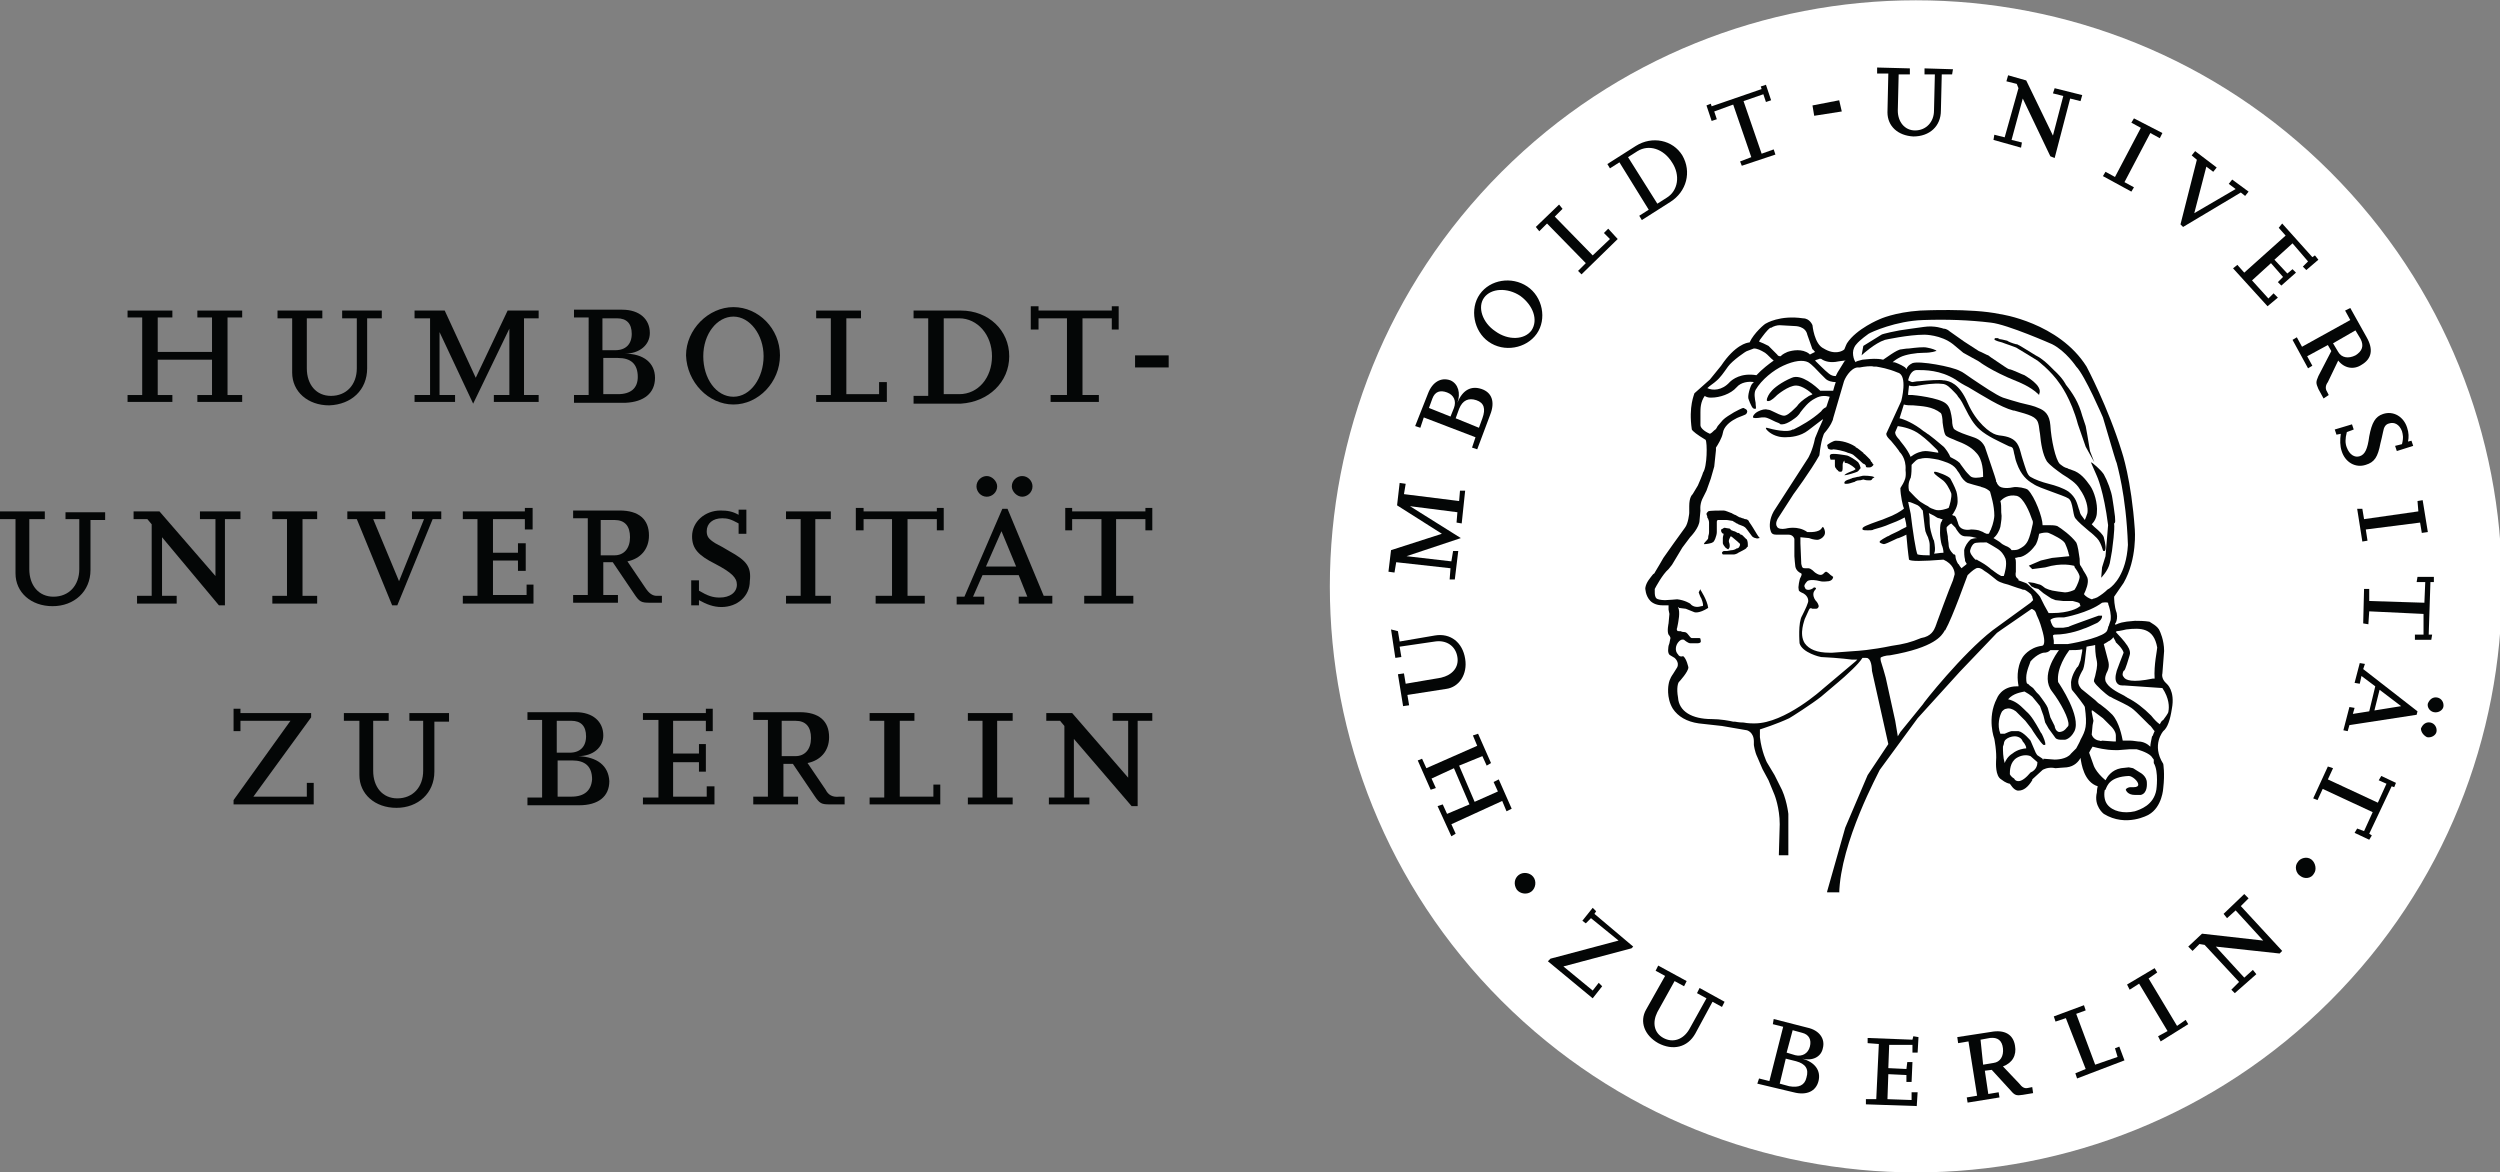 <?xml version="1.0" encoding="UTF-8" standalone="no"?>
<svg
   xmlns:dc="http://purl.org/dc/elements/1.1/"
   xmlns:cc="http://creativecommons.org/ns#"
   xmlns:rdf="http://www.w3.org/1999/02/22-rdf-syntax-ns#"
   xmlns:svg="http://www.w3.org/2000/svg"
   xmlns="http://www.w3.org/2000/svg"
   viewBox="0 0 580 272"
   height="272"
   width="580"
   xml:space="preserve"
   id="svg2"
   version="1.1"><rect x="0" y="0" width="580" height="272" fill="#808080" stroke="none"/><defs
     id="defs6" /><g
     transform="matrix(1.333,0,0,-1.333,0,272)"
     id="g10"><g
       transform="scale(0.1)"
       id="g12"><path
         id="path14"
         style="fill:#ffffff;fill-opacity:1;fill-rule:nonzero;stroke:none"
         d="m 2613.25,1741.25 c 398.33,398.33 1044.16,398.33 1442.5,0 398.33,-398.34 398.33,-1044.172 0,-1442.5 -398.34,-398.328 -1044.17,-398.328 -1442.5,0 -398.34,398.328 -398.34,1044.16 0,1442.5" /><path
         id="path16"
         style="fill:#040606;fill-opacity:1;fill-rule:nonzero;stroke:none"
         d="M 274.5,1414.5 H 369 V 1353 h -25.5 v -12 h 78 v 12 H 396 v 135 h 25.5 v 12 h -78 v -12 H 369 v -60 h -94.5 v 60 H 300 v 12 h -78 v -12 h 25.5 V 1353 H 222 v -12 h 78 v 12 h -25.5 v 61.5" /><path
         id="path18"
         style="fill:#040606;fill-opacity:1;fill-rule:nonzero;stroke:none"
         d="m 639,1399.5 v 87 h 25.5 v 13.5 h -69 v -13.5 H 621 v -87 c 0,-28.5 -18,-48 -45,-48 -25.5,0 -42,19.5 -42,48 v 87 h 27 v 13.5 h -78 v -13.5 h 25.5 V 1392 c 0,-33 27,-57 64.5,-57 39,1.5 66,27 66,64.5 v 0" /><path
         id="path20"
         style="fill:#040606;fill-opacity:1;fill-rule:nonzero;stroke:none"
         d="M 886.5,1468.5 V 1353 h -27 v -12 h 78 v 12 H 912 v 133.5 h 25.5 v 13.5 h -54 L 828,1383 774,1500 h -52.5 v -13.5 h 27 V 1353 h -27 v -12 H 792 v 12 h -27 v 109.5 l 58.5,-124.5 63,130.5" /><path
         id="path22"
         style="fill:#040606;fill-opacity:1;fill-rule:nonzero;stroke:none"
         d="m 1050,1354.5 v 63 h 25.5 c 22.5,0 34.5,-10.5 34.5,-33 0,-19.5 -12,-30 -34.5,-30 z m 0,132 h 24 c 16.5,0 25.5,-9 25.5,-27 0,-18 -10.5,-28.5 -28.5,-28.5 h -22.5 v 55.5 z m 90,-103.5 c 0,25.5 -19.5,42 -52.5,42 25.5,0 43.5,15 43.5,36 0,24 -18,40.5 -48,40.5 H 999 V 1488 h 25.5 V 1353 H 999 v -13.5 h 90 c 31.5,1.5 51,16.5 51,43.5" /><path
         id="path24"
         style="fill:#040606;fill-opacity:1;fill-rule:nonzero;stroke:none"
         d="m 1276.5,1489.5 c 28.5,0 52.5,-31.5 52.5,-69 0,-37.5 -22.5,-70.5 -52.5,-70.5 -30,0 -52.5,31.5 -52.5,70.5 0,39 24,69 52.5,69 z m 0,-153 c 43.5,0 81,39 81,85.5 0,46.5 -37.5,84 -81,84 -43.5,0 -82.5,-39 -82.5,-84 1.5,-46.5 39,-85.5 82.5,-85.5 v 0" /><path
         id="path26"
         style="fill:#040606;fill-opacity:1;fill-rule:nonzero;stroke:none"
         d="m 1530,1354.5 h -57 v 132 h 25.5 v 13.5 h -78 v -13.5 H 1446 V 1353 h -25.5 v -12 h 123 v 34.5 H 1530 v -21" /><path
         id="path28"
         style="fill:#040606;fill-opacity:1;fill-rule:nonzero;stroke:none"
         d="m 1642.5,1354.5 v 132 h 27 c 31.5,0 57,-28.5 57,-66 0,-37.5 -24,-66 -57,-66 z m 114,66 c 0,45 -36,79.5 -84,79.5 H 1590 v -13.5 h 25.5 v -135 H 1590 V 1338 h 82.5 c 48,3 84,37.5 84,82.5" /><path
         id="path30"
         style="fill:#040606;fill-opacity:1;fill-rule:nonzero;stroke:none"
         d="m 1857,1353 h -28.5 v -12 h 84 v 12 H 1884 v 133.5 h 51 V 1467 h 12 v 40.5 h -12 v -7.5 h -127.5 v 7.5 H 1794 V 1467 h 13.5 v 19.5 H 1857 V 1353" /><path
         id="path32"
         style="fill:#040606;fill-opacity:1;fill-rule:nonzero;stroke:none"
         d="m 1975.5,1422 h 58.5 v -21 h -58.5 v 21" /><path
         id="path34"
         style="fill:#040606;fill-opacity:1;fill-rule:nonzero;stroke:none"
         d="M 112.5,1137 H 138 v -87 c 0,-28.5 -18,-48 -45,-48 -25.5,0 -42,19.5 -42,48 v 87 h 27 v 13.5 H 0 V 1137 h 27 v -94.5 c 0,-33 27,-57 64.5,-57 37.5,0 66,25.5 66,63 v 87 H 183 v 13.5 h -69 v -12 h -1.5" /><path
         id="path36"
         style="fill:#040606;fill-opacity:1;fill-rule:nonzero;stroke:none"
         d="m 348,1137 h 27 v -99 l -97.5,112.5 h -45 V 1137 h 24 l 7.5,-9 V 1003.5 H 238.5 V 990 h 69 v 13.5 H 282 v 102 L 381,987 h 10.5 v 150 h 27 v 13.5 H 348 V 1137" /><path
         id="path38"
         style="fill:#040606;fill-opacity:1;fill-rule:nonzero;stroke:none"
         d="M 499.5,1003.5 H 474 V 990 h 78 v 13.5 H 526.5 V 1137 H 552 v 13.5 H 474 V 1137 h 25.5 v -133.5" /><path
         id="path40"
         style="fill:#040606;fill-opacity:1;fill-rule:nonzero;stroke:none"
         d="M 604.5,1137 H 621 l 61.5,-150 h 9 l 61.5,150 h 15 v 13.5 H 717 V 1137 h 21 l -43.5,-108 -45,108 h 21 v 13.5 h -66 V 1137" /><path
         id="path42"
         style="fill:#040606;fill-opacity:1;fill-rule:nonzero;stroke:none"
         d="M 916.5,1005 H 858 v 60 h 43.5 v -18 H 915 v 48 h -13.5 v -16.5 H 858 v 58.5 h 55.5 v -18 H 927 v 37.5 h -13.5 v -6 h -108 V 1137 H 831 V 1003.5 H 805.5 V 990 h 123 v 33 h -12 v -18" /><path
         id="path44"
         style="fill:#040606;fill-opacity:1;fill-rule:nonzero;stroke:none"
         d="m 1045.5,1074 v 61.5 h 24 c 18,0 27,-10.5 27,-30 0,-19.5 -10.5,-31.5 -27,-31.5 z M 1152,990 v 13.5 h -9 c -7.5,0 -13.5,4.5 -19.5,13.5 l -31.5,46.5 c 22.5,4.5 37.5,21 37.5,45 0,28.5 -18,43.5 -51,43.5 h -81 v -13.5 H 1023 V 1005 h -25.5 v -13.5 h 78 V 1005 H 1050 v 57 h 16.5 l 37.5,-55.5 c 9,-13.5 12,-15 27,-15 h 21 V 990" /><path
         id="path46"
         style="fill:#040606;fill-opacity:1;fill-rule:nonzero;stroke:none"
         d="m 1269,1081.5 c -7.5,4.5 -15,9 -24,13.5 -12,7.5 -15,12 -15,21 0,13.5 10.5,22.5 27,22.5 9,0 15,-1.5 28.5,-9 v -18 h 13.5 v 42 h -13.5 v -9 c -10.5,6 -19.5,7.5 -31.5,7.5 -27,0 -49.5,-19.5 -49.5,-45 0,-21 10.5,-33 40.5,-48 28.5,-15 37.5,-24 37.5,-36 0,-13.5 -12,-22.5 -30,-22.5 -12,0 -21,3 -36,12 v 18 H 1203 V 987 h 13.5 v 9 c 13.5,-7.5 25.5,-12 39,-12 28.5,0 49.5,19.5 49.5,45 3,25.5 -6,36 -36,52.5 v 0" /><path
         id="path48"
         style="fill:#040606;fill-opacity:1;fill-rule:nonzero;stroke:none"
         d="m 1419,1137 h 27 v 13.5 h -78 V 1137 h 25.5 V 1003.5 H 1368 V 990 h 78 v 13.5 h -27 V 1137" /><path
         id="path50"
         style="fill:#040606;fill-opacity:1;fill-rule:nonzero;stroke:none"
         d="m 1503,1156.5 h -13.5 v -39 h 13.5 v 19.5 h 49.5 V 1003.5 H 1524 V 990 h 85.5 v 13.5 h -30 V 1137 h 51 v -19.5 h 12 v 39 h -12 v -6 H 1503 v 6" /><path
         id="path52"
         style="fill:#040606;fill-opacity:1;fill-rule:nonzero;stroke:none"
         d="m 1717.5,1212 c -9,0 -18,-7.5 -18,-18 0,-9 7.5,-18 18,-18 9,0 18,7.5 18,18 0,9 -9,18 -18,18" /><path
         id="path54"
         style="fill:#040606;fill-opacity:1;fill-rule:nonzero;stroke:none"
         d="m 1716,1054.5 27,61.5 25.5,-61.5 z m 57,-64.5 h 58.5 v 13.5 h -15 l -63,151.5 h -9 l -66,-153 H 1665 v -13.5 h 48 v 13.5 h -19.5 l 16.5,37.5 h 63 l 15,-37.5 h -15 v -12" /><path
         id="path56"
         style="fill:#040606;fill-opacity:1;fill-rule:nonzero;stroke:none"
         d="m 1779,1176 c 9,0 18,7.5 18,18 0,9 -7.5,18 -18,18 -9,0 -18,-7.5 -18,-18 0,-9 9,-18 18,-18" /><path
         id="path58"
         style="fill:#040606;fill-opacity:1;fill-rule:nonzero;stroke:none"
         d="m 1993.5,1156.5 v -6 H 1866 v 6 h -12 v -39 h 12 v 19.5 h 51 v -133.5 h -30 V 990 h 85.5 v 13.5 h -30 V 1137 h 51 v -19.5 h 12 v 39 h -12" /><path
         id="path60"
         style="fill:#040606;fill-opacity:1;fill-rule:nonzero;stroke:none"
         d="m 541.5,792 v 7.5 h -123 v 7.5 h -12 v -39 h 12 v 18 h 87 l -99,-138 v -7.5 H 546 V 678 h -12 v -24 h -93 l 100.5,138" /><path
         id="path62"
         style="fill:#040606;fill-opacity:1;fill-rule:nonzero;stroke:none"
         d="m 711,786 h 25.5 v -87 c 0,-28.5 -18,-48 -45,-48 -25.5,0 -42,19.5 -42,48 v 87 h 27 v 13.5 h -78 V 786 h 27 v -94.5 c 0,-33 27,-57 64.5,-57 37.5,0 66,25.5 66,63 v 87 h 25.5 v 15 h -69 V 786 H 711" /><path
         id="path64"
         style="fill:#040606;fill-opacity:1;fill-rule:nonzero;stroke:none"
         d="m 994.5,654 h -24 v 63 H 996 c 22.5,0 34.5,-10.5 34.5,-33 -1.5,-19.5 -13.5,-30 -36,-30 z m -24,132 h 24 c 16.5,0 25.5,-9 25.5,-27 0,-18 -10.5,-28.5 -28.5,-28.5 H 969 V 786 Z m 36,-61.5 c 25.5,0 43.5,15 43.5,36 0,24 -18,40.5 -48,40.5 h -84 v -13.5 h 25.5 v -135 H 918 V 639 h 90 c 33,0 52.5,15 52.5,42 -1.5,27 -21,42 -54,43.5" /><path
         id="path66"
         style="fill:#040606;fill-opacity:1;fill-rule:nonzero;stroke:none"
         d="m 1171.5,714 h 45 v -16.5 h 12 v 48 h -12 V 729 h -45 v 57 h 57 v -18 h 12 v 39 h -12 v -7.5 H 1119 v -12 h 27 v -135 h -27 v -12 h 124.5 V 672 H 1230 v -18 h -58.5 v 60" /><path
         id="path68"
         style="fill:#040606;fill-opacity:1;fill-rule:nonzero;stroke:none"
         d="M 1360.5,724.5 V 786 h 24 c 18,0 27,-10.5 27,-30 0,-19.5 -10.5,-31.5 -27,-31.5 h -24 z m 76.5,-58.5 -31.5,46.5 c 22.5,4.5 37.5,21 37.5,45 0,28.5 -18,43.5 -51,43.5 h -81 v -13.5 h 25.5 V 654 H 1311 v -13.5 h 78 V 654 h -25.5 v 57 h 16.5 l 37.5,-55.5 c 9,-13.5 12,-15 27,-15 H 1470 V 654 h -9 c -12,-1.5 -19.5,3 -24,12 v 0 0" /><path
         id="path70"
         style="fill:#040606;fill-opacity:1;fill-rule:nonzero;stroke:none"
         d="m 1566,786 h 25.5 v 13.5 h -78 V 786 H 1539 V 652.5 h -25.5 v -12 h 123 V 675 h -12 V 654 H 1566 v 132" /><path
         id="path72"
         style="fill:#040606;fill-opacity:1;fill-rule:nonzero;stroke:none"
         d="m 1710,652.5 h -25.5 v -12 h 78 v 12 h -27 V 786 h 27 v 13.5 h -78 V 786 H 1710 V 652.5" /><path
         id="path74"
         style="fill:#040606;fill-opacity:1;fill-rule:nonzero;stroke:none"
         d="M 1963.5,687 1866,799.5 h -45 V 786 h 24 l 7.5,-9 V 652.5 h -27 v -12 h 70.5 v 12 h -27 v 102 l 100.5,-117 H 1980 V 786 h 25.5 v 13.5 h -69 V 786 h 27 v -99" /><path
         id="path76"
         style="fill:#040606;fill-opacity:1;fill-rule:nonzero;stroke:none"
         d="m 2665.5,489 c 7.5,6 9,18 3,25.5 -6,7.5 -18,9 -25.5,3 -7.5,-6 -9,-16.5 -3,-25.5 6,-7.5 18,-9 25.5,-3" /><path
         id="path78"
         style="fill:#040606;fill-opacity:1;fill-rule:nonzero;stroke:none"
         d="m 2772,316.5 -51,42 118.5,31.5 3,3 -67.5,57 3,4.5 -6,6 -18,-22.5 6,-4.5 9,9 48,-39 -118.5,-31.5 -4.5,-4.5 78,-64.5 16.5,21 -6,6 -10.5,-13.5" /><path
         id="path80"
         style="fill:#040606;fill-opacity:1;fill-rule:nonzero;stroke:none"
         d="m 3001.5,297 -43.5,24 -4.5,-9 16.5,-9 -30,-54 c -10.5,-18 -28.5,-24 -45,-15 -16.5,9 -19.5,27 -10.5,45 l 30,54 16.5,-9 4.5,9 -49.5,27 -4.5,-9 16.5,-9 -33,-58.5 c -12,-21 -3,-45 21,-58.5 25.5,-13.5 51,-7.5 64.5,16.5 l 30,55.5 16.5,-9 4.5,9" /><path
         id="path82"
         style="fill:#040606;fill-opacity:1;fill-rule:nonzero;stroke:none"
         d="m 3120,247.5 16.5,-4.5 c 12,-3 16.5,-12 13.5,-24 -3,-12 -13.5,-18 -25.5,-15 l -15,4.5 z m -12,-49.5 18,-4.5 c 16.5,-4.5 22.5,-13.5 18,-28.5 -3,-13.5 -13.5,-18 -30,-15 l -16.5,4.5 10.5,43.5 z m 13.5,-58.5 c 22.5,-6 39,1.5 43.5,19.5 4.5,18 -6,33 -28.5,39 18,-4.5 33,3 36,18 4.5,16.5 -6,31.5 -27,36 l -58.5,15 -1.5,-9 18,-4.5 -24,-94.5 -18,4.5 -3,-9 63,-15 v 0" /><path
         id="path84"
         style="fill:#040606;fill-opacity:1;fill-rule:nonzero;stroke:none"
         d="m 3327,126 -42,1.5 1.5,43.5 31.5,-1.5 v -12 h 9 l 1.5,34.5 h -9 l -1.5,-12 -31.5,1.5 1.5,40.5 h 40.5 v -13.5 h 9 l 1.5,27 -9,1.5 -1.5,-6 -78,3 v -9 l 19.5,-1.5 -4.5,-96 h -18 v -9 l 88.5,-3 1.5,24 H 3327 V 126" /><path
         id="path86"
         style="fill:#040606;fill-opacity:1;fill-rule:nonzero;stroke:none"
         d="m 3447,231 16.5,3 c 13.5,1.5 21,-4.5 22.5,-18 1.5,-13.5 -4.5,-24 -16.5,-25.5 l -18,-3 z m 90,-82.5 -7.5,-1.5 c -6,-1.5 -10.5,1.5 -15,7.5 l -28.5,30 c 16.5,6 24,19.5 21,36 -3,19.5 -18,28.5 -42,24 l -58.5,-9 1.5,-10.5 18,3 15,-94.5 -18,-3 1.5,-9 55.5,9 -1.5,9 -18,-3 -6,40.5 12,1.5 33,-36 c 7.5,-9 10.5,-9 21,-7.5 l 18,3 -1.5,10.5 v 0" /><path
         id="path88"
         style="fill:#040606;fill-opacity:1;fill-rule:nonzero;stroke:none"
         d="m 3685.5,201 -39,-13.5 -33,88.5 16.5,6 -3,9 -52.5,-19.5 3,-9 18,6 34.5,-88.5 -18,-7.5 3,-9 82.5,31.5 -9,24 -7.5,-3 4.5,-15" /><path
         id="path90"
         style="fill:#040606;fill-opacity:1;fill-rule:nonzero;stroke:none"
         d="m 3739.5,337.5 15,10.5 -4.5,7.5 -48,-28.5 4.5,-9 16.5,10.5 49.5,-82.5 -16.5,-9 4.5,-9 48,30 -4.5,7.5 -15,-10.5 -49.5,82.5" /><path
         id="path92"
         style="fill:#040606;fill-opacity:1;fill-rule:nonzero;stroke:none"
         d="m 3906,484.5 -36,-34.5 6,-7.5 15,13.5 48,-52.5 -106.5,12 -24,-22.5 7.5,-7.5 12,12 9,-1.5 60,-64.5 -13.5,-13.5 6,-6 37.5,33 -6,7.5 -15,-13.5 -49.5,54 111,-12 4.5,4.5 -72,78 13.5,13.5 -7.5,7.5" /><path
         id="path94"
         style="fill:#040606;fill-opacity:1;fill-rule:nonzero;stroke:none"
         d="m 4023,544.5 c -7.5,6 -19.5,3 -24,-4.5 -6,-7.5 -3,-19.5 4.5,-24 7.5,-6 19.5,-4.5 24,4.5 4.5,6 3,18 -4.5,24" /><path
         id="path96"
         style="fill:#040606;fill-opacity:1;fill-rule:nonzero;stroke:none"
         d="m 2482.5,703.5 -7.5,16.5 -7.5,-3 22.5,-51 9,3 -7.5,16.5 39,18 27,-63 -39,-16.5 -7.5,16.5 -9,-3 24,-52.5 7.5,4.5 -7.5,16.5 88.5,40.5 7.5,-18 9,4.5 -22.5,51 -9,-4.5 7.5,-16.5 -40.5,-18 -27,63 40.5,16.5 7.5,-16.5 7.5,4.5 -22.5,51 -9,-3 7.5,-18 -88.5,-39" /><path
         id="path98"
         style="fill:#040606;fill-opacity:1;fill-rule:nonzero;stroke:none"
         d="m 2421,945 7.5,-49.5 10.5,1.5 -3,18 61.5,9 c 19.5,3 36,-7.5 39,-27 3,-18 -9,-31.5 -28.5,-36 l -61.5,-10.5 -3,18 -10.5,-1.5 9,-55.5 10.5,1.5 -3,18 67.5,10.5 c 22.5,3 37.5,25.5 33,52.5 -4.5,28.5 -25.5,45 -52.5,40.5 L 2436,924 l -3,18 -12,3 v 0" /><path
         id="path100"
         style="fill:#040606;fill-opacity:1;fill-rule:nonzero;stroke:none"
         d="m 2443.5,1180.5 3,18 -10.5,1.5 -4.5,-39 78,-49.5 -88.5,-28.5 -4.5,-37.5 10.5,-1.5 3,18 94.5,-10.5 -1.5,-19.5 h 9 l 6,49.5 h -9 l -3,-18 -78,9 94.5,31.5 -88.5,55.5 82.5,-10.5 -1.5,-18 9,-1.5 6,57 h -9 l -1.5,-18 -96,12" /><path
         id="path102"
         style="fill:#040606;fill-opacity:1;fill-rule:nonzero;stroke:none"
         d="m 2487,1330.5 6,16.5 c 4.5,12 13.5,15 25.5,10.5 12,-4.5 16.5,-15 12,-27 l -6,-15 z m 46.5,-18 6,16.5 c 6,15 16.5,19.5 30,15 13.5,-4.5 16.5,-15 10.5,-31.5 l -6,-16.5 -40.5,16.5 z m 60,6 c 9,22.5 3,39 -15,45 -18,6 -33,-1.5 -42,-24 6,16.5 1.5,33 -12,39 -16.5,6 -31.5,-3 -39,-22.5 l -22.5,-57 9,-3 6,18 90,-34.5 -6,-18 9,-3 22.5,60" /><path
         id="path104"
         style="fill:#040606;fill-opacity:1;fill-rule:nonzero;stroke:none"
         d="m 2583,1522.5 c 12,16.5 40.5,18 63,3 22.5,-16.5 31.5,-42 19.5,-60 -12,-16.5 -40.5,-18 -63,-1.5 -22.5,15 -31.5,42 -19.5,58.5 z m 91.5,-63 c 18,25.5 10.5,64.5 -16.5,82.5 -27,18 -64.5,12 -82.5,-13.5 -18,-25.5 -10.5,-64.5 15,-82.5 27,-19.5 66,-12 84,13.5" /><path
         id="path106"
         style="fill:#040606;fill-opacity:1;fill-rule:nonzero;stroke:none"
         d="m 2802,1624.5 -30,-28.5 -66,67.5 13.5,13.5 -6,7.5 -40.5,-39 6,-7.5 13.5,13.5 67.5,-69 -13.5,-13.5 6,-6 63,61.5 -16.5,18 -7.5,-7.5 10.5,-10.5" /><path
         id="path108"
         style="fill:#040606;fill-opacity:1;fill-rule:nonzero;stroke:none"
         d="m 2884.5,1686 -51,81 16.5,10.5 c 19.5,12 45,4.5 60,-19.5 15,-22.5 10.5,-49.5 -9,-61.5 z m -27,-28.5 49.5,31.5 c 28.5,18 37.5,52.5 21,81 -16.5,27 -52.5,34.5 -81,16.5 l -49.5,-31.5 4.5,-7.5 16.5,10.5 51,-82.5 -16.5,-10.5 4.5,-7.5 v 0" /><path
         id="path110"
         style="fill:#040606;fill-opacity:1;fill-rule:nonzero;stroke:none"
         d="m 3034.5,1864.5 34.5,12 4.5,-13.5 9,3 -9,27 -9,-3 1.5,-4.5 -87,-30 -1.5,4.5 -7.5,-3 9,-27 9,3 -4.5,13.5 33,12 31.5,-91.5 -19.5,-7.5 3,-7.5 58.5,19.5 -3,9 -21,-7.5 -31.5,91.5" /><path
         id="path112"
         style="fill:#040606;fill-opacity:1;fill-rule:nonzero;stroke:none"
         d="m 3157.5,1839 48,7.5 -4.5,19.5 -46.5,-9 3,-18" /><path
         id="path114"
         style="fill:#040606;fill-opacity:1;fill-rule:nonzero;stroke:none"
         d="m 3399,1920 -49.5,1.5 V 1911 h 18 l -1.5,-63 c 0,-19.5 -13.5,-34.5 -33,-34.5 -18,0 -30,15 -30,34.5 l 1.5,63 h 19.5 v 10.5 l -57,1.5 v -10.5 h 19.5 L 3285,1845 c 0,-24 18,-40.5 45,-42 28.5,0 48,18 48,45 l 1.5,63 h 18 l 1.5,9 v 0" /><path
         id="path116"
         style="fill:#040606;fill-opacity:1;fill-rule:nonzero;stroke:none"
         d="m 3624,1875 -48,12 -3,-9 18,-4.5 -18,-69 -46.5,96 -31.5,9 -3,-10.5 18,-4.5 3,-7.5 -24,-85.5 -18,4.5 -1.5,-9 48,-13.5 1.5,9 -18,4.5 19.5,72 48,-100.5 7.5,-3 27,103.5 18,-4.5 3,10.5" /><path
         id="path118"
         style="fill:#040606;fill-opacity:1;fill-rule:nonzero;stroke:none"
         d="m 3742.5,1809 16.5,-9 4.5,9 -49.5,25.5 -4.5,-7.5 16.5,-9 -45,-85.5 -16.5,9 -4.5,-7.5 49.5,-27 4.5,7.5 -16.5,9 45,85.5" /><path
         id="path120"
         style="fill:#040606;fill-opacity:1;fill-rule:nonzero;stroke:none"
         d="m 3913.5,1707 -28.5,21 -6,-7.5 12,-9 -72,-42 21,81 12,-9 6,7.5 -37.5,28.5 -6,-7.5 9,-7.5 -28.5,-112.5 4.5,-4.5 100.5,60 7.5,-6 6,7.5" /><path
         id="path122"
         style="fill:#040606;fill-opacity:1;fill-rule:nonzero;stroke:none"
         d="m 3948,1521 -28.5,31.5 33,30 21,-24 -9,-9 6,-6 25.5,22.5 -6,6 -9,-7.5 -22.5,24 31.5,28.5 27,-31.5 -9,-9 6,-6 21,18 -6,7.5 -4.5,-3 -52.5,58.5 -6,-7.5 12,-13.5 -72,-64.5 -12,13.5 -7.5,-6 60,-66 18,15 -7.5,7.5 -9,-9" /><path
         id="path124"
         style="fill:#040606;fill-opacity:1;fill-rule:nonzero;stroke:none"
         d="m 4074,1285.5 c -1.5,-10.5 -1.5,-21 1.5,-30 6,-19.5 24,-30 42,-24 15,4.5 21,13.5 25.5,37.5 1.5,6 3,12 4.5,19.5 1.5,9 4.5,13.5 10.5,15 9,3 18,-1.5 22.5,-13.5 1.5,-6 3,-10.5 0,-22.5 l -12,-3 3,-9 28.5,9 -3,9 -6,-1.5 c 1.5,7.5 1.5,15 -1.5,24 -6,19.5 -24,30 -42,24 -13.5,-4.5 -19.5,-15 -24,-39 -3,-22.5 -7.5,-31.5 -16.5,-34.5 -9,-3 -18,3 -22.5,15 -3,7.5 -3,15 0,27 l 12,4.5 -3,9 -30,-9 3,-9 7.5,1.5" /><path
         id="path126"
         style="fill:#040606;fill-opacity:1;fill-rule:nonzero;stroke:none"
         d="m 4212,1131 3,-18 10.5,1.5 -9,55.5 -9,-1.5 1.5,-18 -94.5,-13.5 -3,18 h -9 l 9,-57 9,1.5 -3,19.5 94.5,12" /><path
         id="path128"
         style="fill:#040606;fill-opacity:1;fill-rule:nonzero;stroke:none"
         d="m 4218,972 v -36 h -15 v -9 h 28.5 l 1.5,9 h -6 l 3,91.5 h 6 v 9 h -28.5 l -1.5,-9 h 15 l -1.5,-36 -96,3 v 21 h -9 l -1.5,-60 9,-1.5 1.5,22.5 94.5,-4.5" /><path
         id="path130"
         style="fill:#040606;fill-opacity:1;fill-rule:nonzero;stroke:none"
         d="m 4141.5,840 37.5,-28.5 -46.5,-7.5 z m 94.5,-39 c 7.5,-1.5 15,3 16.5,9 1.5,7.5 -3,15 -10.5,16.5 -7.5,1.5 -13.5,-3 -16.5,-10.5 -1.5,-6 3,-13.5 10.5,-15 z m -12,-43.5 c 7.5,-1.5 15,3 16.5,9 1.5,7.5 -3,15 -10.5,16.5 -7.5,1.5 -13.5,-3 -16.5,-10.5 0,-6 4.5,-12 10.5,-15 z m -138,10.5 3,10.5 117,18 1.5,6 -94.5,73.5 3,9 -9,1.5 -9,-34.5 9,-1.5 3,13.5 24,-18 -10.5,-43.5 -28.5,-4.5 3,10.5 -9,1.5 -10.5,-40.5 7.5,-1.5 v 0" /><path
         id="path132"
         style="fill:#040606;fill-opacity:1;fill-rule:nonzero;stroke:none"
         d="m 4129.5,627 -15,-33 -12,4.5 -4.5,-7.5 25.5,-12 4.5,7.5 -4.5,3 39,82.5 4.5,-1.5 3,7.5 -25.5,12 -4.5,-7.5 13.5,-6 -15,-33 -87,40.5 9,19.5 -9,3 -25.5,-55.5 7.5,-3 9,19.5 87,-40.5" /><path
         id="path134"
         style="fill:#040606;fill-opacity:1;fill-rule:nonzero;stroke:none"
         d="m 4099.5,1465.5 9,-15 c 6,-12 3,-21 -9,-28.5 -12,-6 -24,-4.5 -30,6 l -9,15 z M 4053,1353 l -3,6 c -3,4.5 -3,10.5 1.5,16.5 l 18,37.5 c 10.5,-13.5 27,-16.5 40.5,-7.5 18,10.5 21,27 9,48 l -28.5,51 -9,-4.5 9,-16.5 -84,-46.5 -9,16.5 -7.5,-4.5 27,-49.5 7.5,4.5 -9,16.5 36,19.5 6,-10.5 -22.5,-43.5 c -4.5,-10.5 -4.5,-12 0,-22.5 l 9,-16.5 9,6" /><path
         id="path136"
         style="fill:#040606;fill-opacity:1;fill-rule:nonzero;stroke:none"
         d="m 3523.5,1387.5 c -1.5,0 -22.5,10.5 -27,10.5 -1.5,0 -12,7.5 -21,13.5 -9,6 -13.5,9 -15,10.5 -1.5,0 -12,6 -16.5,7.5 l -25.5,16.5 -25.5,18 c 0,0 -4.5,4.5 -10.5,4.5 0,0 -15,6 -34.5,3 -12,-1.5 -42,-6 -42,-6 -1.5,0 -30,-6 -31.5,-7.5 0,0 -24,-15 -31.5,-19.5 l -3,-16.5 1.5,1.5 c 0,0 21,19.5 39,25.5 0,0 40.5,9 69,9 0,0 28.5,0 49.5,-16.5 l 18,-15 27,-15 c 0,0 21,-16.5 66,-34.5 0,0 24,-9 37.5,-22.5 l 1.5,-1.5 v 1.5 c 7.5,15 -24,31.5 -25.5,33 v 0" /><path
         id="path138"
         style="fill:#040606;fill-opacity:1;fill-rule:nonzero;stroke:none"
         d="m 3637.5,1255.5 -4.5,27 -3,16.5 -6,18 c -6,22.5 -16.5,39 -28.5,54 0,0 -4.5,10.5 -21,25.5 -1.5,1.5 -3,3 -4.5,4.5 -6,6 -15,15 -27,21 -3,1.5 -28.5,18 -30,18 0,0 -1.5,1.5 -4.5,1.5 -6,1.5 -13.5,4.5 -15,6 -6,1.5 -12,3 -16.5,3 l 3,1.5 h -7.5 l -1.5,-1.5 c 0,-1.5 1.5,-3 13.5,-6 3,-1.5 27,-9 27,-10.5 0,0 30,-18 34.5,-21 0,0 24,-18 39,-40.5 0,0 19.5,-25.5 31.5,-70.5 l 13.5,-39 15,-27 -7.5,19.5 v 0" /><path
         id="path140"
         style="fill:#040606;fill-opacity:1;fill-rule:nonzero;stroke:none"
         d="m 3681,1141.5 c -1.5,10.5 -3,24 -4.5,31.5 -1.5,12 -9,31.5 -15,42 -6,9 -18,18 -19.5,19.5 l -3,1.5 10.5,-24 c 0,0 12,-25.5 19.5,-85.5 l -4.5,-54 -6,-19.5 -1.5,-18 c 0,0 12,12 15,25.5 0,1.5 4.5,22.5 4.5,27 0,0 4.5,31.5 3,42 3,1.5 1.5,6 1.5,12 v 0" /><path
         id="path142"
         style="fill:#040606;fill-opacity:1;fill-rule:nonzero;stroke:none"
         d="m 3759,780 c -4.5,3 -9,7.5 -15,15 -13.5,13.5 -27,24 -42,31.5 -1.5,1.5 -3,1.5 -4.5,3 -15,7.5 -28.5,15 -33,25.5 -1.5,6 0,9 1.5,13.5 3,6 6,12 3,22.5 -3,12 -6,22.5 -7.5,28.5 6,3 9,6 10.5,6 1.5,1.5 4.5,3 6,6 1.5,-3 4.5,-7.5 4.5,-9 0,0 12,-10.5 13.5,-18 -1.5,-3 -12,-31.5 -12,-31.5 -3,-10.5 -3,-18 1.5,-22.5 3,-3 6,-3 12,-3 l 66,-4.5 c 12,-18 12,-33 10.5,-40.5 0,-1.5 0,-3 -9,-15 -3,-1.5 -4.5,-4.5 -6,-7.5 v 0 z m -486,112.5 v 3 c 0,1.5 9,4.5 16.5,4.5 78,13.5 90,34.5 94.5,42 0,1.5 1.5,1.5 1.5,1.5 13.5,24 37.5,93 39,96 1.5,1.5 9,9 15,12 7.5,3 15,-6 16.5,-6 3,-1.5 19.5,-15 19.5,-15 6,-4.5 19.5,-7.5 19.5,-7.5 4.5,-1.5 16.5,-6 22.5,-7.5 3,-1.5 4.5,-1.5 6,-1.5 1.5,0 12,-7.5 12,-9 0,-1.5 1.5,-1.5 1.5,-3 0,-1.5 1.5,-4.5 1.5,-6 l -4.5,-4.5 -66,-48 C 3415.5,903 3346.5,816 3346.5,814.5 l -39,-48 -4.5,-7.5 -4.5,27 -16.5,75 c -6,22.5 -9,28.5 -9,31.5 z m -84,12 h -4.5 c -22.5,0 -36,6 -43.5,16.5 -10.5,16.5 0,40.5 0,42 l 7.5,16.5 c 1.5,3 3,3 6,1.5 h 4.5 c 3,0 4.5,0 6,3 1.5,3 -3,9 -3,9 -3,3 -6,7.5 -6,13.5 0,3 1.5,6 4.5,9 v 1.5 c -1.5,1.5 -4.5,1.5 -4.5,0 -9,-6 -13.5,-1.5 -13.5,-1.5 -1.5,3 -3,4.5 -1.5,7.5 1.5,3 4.5,6 4.5,6 0,0 4.5,4.5 22.5,0 4.5,-1.5 15,0 15,0 7.5,1.5 7.5,7.5 7.5,7.5 -4.5,3 -6,4.5 -7.5,6 -1,1 -2.5,2 -4.5,3 -1,0 -2,-0.5 -3,-1.5 -3,-3 -6,-7.5 -16.5,0 -7.5,7.5 -10.5,7.5 -12,7.5 h -4.5 c -4.5,0 -6,0 -7.5,7.5 l -1.5,36 v 10.5 l 15,-1.5 c 7.5,-3 13.5,-3 15,-3 1.5,0 6,1.5 9,4.5 3,3 6,7.5 1.5,16.5 l -1.5,1.5 -1.5,-1.5 c -4.5,-9 -22.5,-7.5 -25.5,-7.5 -16.5,12 -37.5,6 -37.5,6 -7.5,-1.5 -13.5,0 -15,3 -4.5,6 1.5,15 1.5,15 l 27,42 c 0,0 30,40.5 45,67.5 3,27 7.5,37.5 9,39 10.5,12 15,22.5 15,25.5 15,51 18,61.5 18,61.5 1.5,7.5 12,25.5 24,27 h 4.5 c 7.5,1.5 19.5,3 24,1.5 h 4.5 c 7.5,-1.5 19.5,-3 37.5,-10.5 18,-4.5 6,-49.5 6,-49.5 l -25.5,-55.5 c -3,-4.5 7.5,-13.5 7.5,-13.5 1.5,-1.5 15,-18 15,-19.5 0,0 12,-10.5 10.5,-31.5 1.5,-13.5 -1.5,-18 -4.5,-24 -1.5,-3 -3,-4.5 -4.5,-7.5 0,-12 4.5,-33 6,-34.5 v -1.5 c -6,-4.5 -15,-10.5 -31.5,-16.5 -3,-1.5 -7.5,-3 -12,-4.5 -21,-7.5 -28.5,-10.5 -28.5,-13.5 v -1.5 c 1.5,-1.5 4.5,-1.5 9,-1.5 4.5,0 9,0 10.5,1.5 6,1.5 21,6 27,9 4.5,1.5 19.5,7.5 27,12 1.5,-6 3,-12 3,-16.5 -3,-1.5 -6,-3 -9,-4.5 -4.5,-3 -12,-6 -18,-9 -3,-1.5 -4.5,-3 -6,-3 -3,-1.5 -13.5,-7.5 -13.5,-9 v -1.5 c 1.5,-1.5 6,-3 7.5,-3 1.5,0 9,3 18,7.5 3,1.5 6,3 7.5,3 4.5,1.5 10.5,4.5 13.5,6 v -1.5 c 3,-34.5 4.5,-40.5 4.5,-42 3,-3 22.5,-3 60,0 16.5,-7.5 19.5,-19.5 19.5,-25.5 l -3,-10.5 c -6,-13.5 -28.5,-75 -28.5,-75 0,-1.5 -1.5,-3 -1.5,-4.5 -3,-7.5 -7.5,-18 -25.5,-21 -18,-7.5 -30,-10.5 -51,-13.5 -36,-7.5 -61.5,-9 -63,-9 l -40.5,-3 z M 3052.5,1434 c 6,0 12,-3 19.5,-7.5 4.5,-3 10.5,-10.5 15,-13.5 -10.5,-7.5 -19.5,-15 -22.5,-18 -1.5,-1.5 -4.5,-4.5 -7.5,-7.5 -27,4.5 -42,-7.5 -46.5,-12 -13.5,-15 -30,-15 -39,-10.5 4.5,4.5 12,9 15,12 7.5,6 13.5,15 21,25.5 7.5,10.5 31.5,27 33,27 l 12,4.5 z m 106.5,-6 c -3,-1.5 -6,-3 -9,-4.5 l -1.5,1.5 c -12,9 -28.5,6 -37.5,3 -3,-1.5 -7.5,-3 -12,-7.5 -1.5,0 -4.5,0 -6,3 l -1.5,1.5 c -6,6 -12,12 -13.5,13.5 -6,3 -12,6 -16.5,7.5 l 1.5,3 4.5,6 c 0,0 7.5,10.5 13.5,15 h 1.5 c 4.5,3 10.5,4.5 15,4.5 l 27,-1.5 c 0,0 18,0 21,-15 l 9,-25.5 c 1.5,0 1.5,-1.5 4.5,-4.5 z m 51,-16.5 -12,-19.5 c 0,0 -1.5,-3 -3,-6 -1.5,0 -4.5,0 -7.5,1.5 -4.5,1.5 -16.5,13.5 -25.5,22.5 -1,1 -2,2 -3,3 1.5,1.5 4.5,1.5 7.5,3 h 3 c 6,-4.5 16.5,-7.5 30,-4.5 0,0 9,1.5 13.5,1.5 -1.5,0 -3,-1.5 -3,-1.5 z m 540,-552 h -3 c -36,-7.5 -48,-3 -51,3 -3,3 -1.5,7.5 0,10.5 1.5,0 3,1.5 10.5,27 3,7.5 -4.5,18 -6,19.5 -1.5,3 -13.5,16.5 -18,21 l 1.5,1.5 c 4.5,0 16.5,3 16.5,3 25.5,3 48,3 54,-31.5 0,-4.5 -6,-30 -4.5,-54 v 0 z M 3408,1059 v 0 c -3,4.5 -4.5,10.5 -4.5,12 0,1.5 0,3 -1.5,4.5 h -1.5 c 0,0 -9,7.5 -9,16.5 0,4.5 -1.5,9 -1.5,15 -1.5,7.5 -3,15 -1.5,16.5 1.5,1.5 4.5,4.5 7.5,6 3,-3 6,-6 7.5,-7.5 0,-1.5 1.5,-1.5 1.5,-3 4.5,-6 7.5,-12 16.5,-12 h 1.5 c 7.5,0 12,-1.5 18,-3 -4.5,0 -10.5,-1.5 -12,-3 -4.5,-4.5 -9,-10.5 -10.5,-18 0,-4.5 0,-10.5 1.5,-16.5 v -1.5 c 0,-1.5 1.5,-3 3,-6 -3,-3 -6,-4.5 -9,-7.5 -4.5,4.5 -4.5,7.5 -6,7.5 z m -42,40.5 -1.5,3 c -3,9 -6,19.5 -6,27 0,6 0,13.5 -1.5,18 3,-1.5 6,-3 9,-4.5 3,-1.5 6,-4.5 9,-4.5 1.5,0 3,-1.5 4.5,-1.5 h 1.5 c -1.5,-3 -1.5,-4.5 -3,-6 -1.5,-4.5 -1.5,-12 -1.5,-18 0,-6 1.5,-16.5 3,-21 1.5,-3 3,-9 3,-13.5 -6,0 -12,-1.5 -16.5,-1.5 3,4.5 1.5,15 0,22.5 z m -31.5,63 c 4.5,-1.5 7.5,-4.5 10.5,-9 l 1.5,-1.5 c 1.5,-10.5 3,-28.5 4.5,-36 1.5,-4.5 3,-7.5 4.5,-10.5 1.5,-4.5 3,-9 3,-13.5 v -18 c -18,0 -19.5,1.5 -21,1.5 -3,3 -9,45 -12,70.5 l -4.5,21 c 4.5,0 9,-3 13.5,-4.5 z m -9,46.5 c 1.5,7.5 1.5,15 1.5,22.5 4.5,4.5 9,10.5 15,10.5 10.5,3 22.5,0 31.5,-1.5 9,-3 24,-6 31.5,-16.5 1.5,-3 4.5,-6 6,-9 3,-6 7.5,-12 13.5,-15 4.5,-1.5 15,-4.5 21,-6 1.5,0 3,-1.5 4.5,-1.5 6,-1.5 10.5,-4.5 13.5,-7.5 1.5,-6 7.5,-24 7.5,-42 0,-3 -1.5,-13.5 -6,-24 0,-1.5 -1.5,-1.5 -1.5,-3 -1.5,-3 -1.5,-4.5 -3,-4.5 h -3 c -3,1.5 -4.5,1.5 -6,3 -3,1.5 -4.5,1.5 -7.5,3 -6,1.5 -13.5,1.5 -13.5,1.5 0,0 -13.5,-3 -19.5,4.5 -3,3 -3,7.5 -4.5,10.5 -1.5,4.5 -3,9 -6,9 -1.5,0 -3,1.5 -3,1.5 l 1.5,1.5 c 4.5,7.5 6,10.5 7.5,16.5 1.5,6 0,18 -1.5,22.5 -3,9 -9,19.5 -10.5,22.5 -3,4.5 -22.5,12 -27,12 -1.5,0 -1.5,-1.5 -1.5,-1.5 0,-3 12,-10.5 13.5,-12 7.5,-4.5 13.5,-16.5 16.5,-24 1.5,-6 -3,-22.5 -4.5,-25.5 -3,-1.5 -16.5,-6 -24,-3 -4.5,1.5 -9,3 -12,6 -3,1.5 -6,3 -10.5,6 -6,3 -16.5,15 -22.5,21 -3,13.5 3,22.5 3,22.5 z m 16.5,75 c 10.5,-7.5 22.5,-19.5 27,-24 l 1.5,-1.5 c 1.5,-1.5 3,-3 3,-6 -9,1.5 -18,3 -22.5,3 -6,0 -16.5,-3 -24,-9 -1.5,0 -1.5,-1.5 -1.5,-1.5 -6,15 -19.5,28.5 -19.5,30 -9,9 -7.5,13.5 -7.5,13.5 1.5,3 3,7.5 4.5,10.5 9,-1.5 25.5,-4.5 39,-15 z m 195,-159 c -1.5,-7.5 -4.5,-19.5 -7.5,-25.5 -4.5,-9 -10.5,-12 -16.5,-15 -3,-1.5 -9,-1.5 -12,-1.5 -1.5,3 -6,6 -10.5,7.5 -3,1.5 -6,3 -7.5,4.5 -3,3 -9,6 -13.5,9 6,4.5 10.5,13.5 12,19.5 1.5,10.5 3,16.5 1.5,25.5 v 1.5 c 0,7.5 0,13.5 -1.5,18 4.5,4.5 13.5,12 28.5,9 12,-3 22.5,-28.5 27,-42 1.5,-1.5 1.5,-6 0,-10.5 v 0 z m -85.5,85.5 c -7.5,-1.5 -18,-3 -22.5,1.5 -3,3 -7.5,7.5 -10.5,12 -3,4.5 -6,7.5 -7.5,10.5 -4.5,4.5 -10.5,7.5 -16.5,10.5 -1.5,4.5 -9,16.5 -13.5,19.5 -10.5,9 -18,15 -24,19.5 -3,1.5 -6,4.5 -9,6 -16.5,13.5 -34.5,21 -42,22.5 3,10.5 6,18 7.5,24 4.5,-1.5 10.5,-1.5 16.5,-1.5 15,-1.5 33,-1.5 48,-13.5 1.5,-1.5 3,-9 3,-16.5 1.5,-10.5 3,-22.5 7.5,-24 4.5,-3 10.5,-4.5 16.5,-7.5 12,-4.5 25.5,-10.5 34.5,-21 12,-12 12,-34.5 12,-42 z M 3483,1038 c -9,4.5 -15,10.5 -18,12 l -1.5,1.5 c -15,12 -22.5,13.5 -22.5,15 h -3 c -4.5,4.5 -10.5,12 -9,16.5 1.5,6 4.5,10.5 7.5,12 3,1.5 13.5,1.5 21,1.5 6,-3 18,-10.5 18,-10.5 7.5,-4.5 12,-10.5 15,-18 3,-10.5 -1.5,-25.5 -3,-30 h -4.5 z m 75,-51 c -1.5,3 -4.5,9 -7.5,15 -3,4.5 -10.5,12 -22.5,22.5 -1.5,1.5 -7.5,3 -15,6 0,1.5 0,3 -1.5,3 l -1.5,1.5 c -2,2 -2.5,5.5 -1.5,10.5 v 16.5 c 0,1.5 0,4.5 -1.5,7.5 3,0 4.5,1.5 9,1.5 7.5,1.5 18,9 25.5,19.5 3,3 6,12 7.5,21 4.5,1.5 12,3 16.5,1.5 7.5,-3 25.5,-12 28.5,-18 1.5,-3 4.5,-10.5 6,-16.5 0,-1.5 1.5,-4.5 1.5,-6 l -30,-3 -19.5,-4.5 -21,-9 6,-6 c 1.5,0 21,3 22.5,3 30,9 48,3 49.5,3 0,0 1.5,0 1.5,-1.5 0,-1.5 1.5,-3 1.5,-3 4.5,-6 7.5,-12 7.5,-15 0,-3 -3,-13.5 -9,-22.5 -3,-1.5 -10.5,-4.5 -16.5,-4.5 l -12,1.5 -9,1.5 c -1.5,0 -4.5,1.5 -6,1.5 0,0 -4.5,1.5 -7.5,3 -7.5,6 -9,6 -9,6 0,0 -6,1.5 -10.5,3 l -10.5,1.5 6,-7.5 6,-3 6,-1.5 9,-7.5 9,-6 4.5,-3 7.5,-3 13.5,-1.5 h 16.5 c 6,-1.5 12,-3 12,-4.5 l 1.5,-4.5 c -1,0 -2,-0.5 -3,-1.5 -1.5,-1.5 -16.5,-10.5 -46.5,-10.5 h -6 L 3558,987 Z m 75,160.5 c -1.5,-4.5 -3,-9 -4.5,-12 -3,4.5 -6,7.5 -7.5,10.5 -1.5,3 -1.5,6 -3,9 -3,9 -4.5,19.5 -18,30 -9,6 -22.5,10.5 -34.5,13.5 -12,3 -24,7.5 -31.5,12 -6,3 -9,16.5 -13.5,30 -3,9 -4.5,18 -7.5,24 -6,13.5 -19.5,16.5 -31.5,18 -3,0 -6,1.5 -7.5,1.5 -10.5,3 -34.5,21 -49.5,55.5 -15,34.5 -31.5,37.5 -40.5,39 h -1.5 c -6,1.5 -27,0 -42,-1.5 -6,0 -10.5,-1.5 -12,-1.5 -1.5,0 -4.5,1.5 -7.5,3 1.5,7.5 6,18 15,18 15,0 40.5,0 67.5,-16.5 6,-4.5 13.5,-9 22.5,-13.5 25.5,-15 55.5,-34.5 78,-40.5 h 1.5 c 27,-7.5 39,-10.5 42,-22.5 1.5,-4.5 1.5,-10.5 3,-18 1.5,-16.5 4.5,-36 12,-48 6,-7.5 16.5,-15 27,-22.5 12,-7.5 24,-15 30,-25.5 12,-16.5 15,-33 13.5,-42 z m 7.5,-346.5 v 3 h 1.5 l 18,-13.5 15,-15 c 0,0 7.5,-7.5 7.5,-15 V 750 h -3 l -21,1.5 c 0,0 -1.5,-1.5 -4.5,0 -1.5,0 -10.5,1.5 -13.5,10.5 l 1.5,16.5 1.5,7.5 -3,15 z m 105,-42 v 0 c -1.5,-7.5 -3,-13.5 -3,-18 -4.5,4.5 -12,9 -21,9 -1.5,0 -9,1.5 -13.5,1.5 h -13.5 c -1.5,7.5 -6,31.5 -18,45 -9,9 -15,13.5 -21,18 -3,1.5 -6,4.5 -9,7.5 -9,7.5 -24,19.5 -24,19.5 -7.5,9 -7.5,15 1.5,31.5 4.5,4.5 6,33 7.5,42 6,1.5 10.5,1.5 15,3 0,-4.5 0,-16.5 3,-28.5 1.5,-9 -1.5,-18 -3,-25.5 -1.5,-4.5 -3,-9 -1.5,-10.5 1.5,-4.5 19.5,-21 27,-25.5 1.5,0 3,-1.5 6,-3 9,-4.5 25.5,-12 31.5,-16.5 4.5,-3 12,-10.5 19.5,-18 4.5,-4.5 9,-9 12,-12 3,-1.5 6,-7.5 9,-10.5 -3,-6 -3,-9 -4.5,-9 z m -72,204 v -1.5 l -3,-9 c 0,-1.5 -1.5,-3 -1.5,-3 V 948 l -1.5,-4.5 c -3,-10.5 -49.5,-21 -69,-24 h -24 v 6 l -1.5,9 c 1.5,1.5 3,1.5 3,1.5 27,0 51,10.5 51,10.5 1.5,0 15,6 21,9 4.5,1.5 10.5,7.5 10.5,12 v 1.5 h -6 c -12,-4.5 -51,-18 -52.5,-19.5 l -9,-1.5 h -13.5 c -4.5,0 -7.5,7.5 -9,13.5 1.5,1.5 4.5,4.5 18,4.5 h 6 c 0,0 42,7.5 66,25.5 1.5,0 6,1.5 10.5,0 0,-3 1.5,-6 1.5,-6 4.5,-15 3,-22.5 3,-22.5 z m 30,129 c -3,-51 -25.5,-70.5 -31.5,-75 -1.5,-1.5 -3,-1.5 -4.5,-3 -4.5,-4.5 -10.5,-9 -18,-13.5 -1.5,0 -3,-1.5 -4.5,-1.5 -1.5,0 -3,-1.5 -4.5,-1.5 -4.5,1.5 -10.5,4.5 -13.5,9 3,6 9,19.5 6,28.5 -3,7.5 -7.5,12 -9,16.5 -1.5,1.5 -1.5,3 -3,4.5 -1.5,1.5 -1.5,6 -1.5,12 -1.5,10.5 -3,22.5 -6,28.5 -9,12 -25.5,24 -33,28.5 -4.5,1.5 -10.5,1.5 -16.5,1.5 h -9 c 0,13.5 -13.5,49.5 -25.5,61.5 -3,3 -19.5,6 -25.5,4.5 -6,-1.5 -21,-3 -25.5,3 l -1.5,1.5 c 0,1.5 -1.5,1.5 -1.5,3 0,1.5 -1.5,1.5 -1.5,3 v 1.5 c 0,1.5 -15,45 -19.5,58.5 -6,12 -15,15 -24,18 -9,3 -22.5,7.5 -28.5,12 -3,1.5 -4.5,9 -4.5,16.5 -1.5,10.5 -3,22.5 -10.5,28.5 -12,10.5 -57,15 -58.5,15 h -7.5 v 3 l 1.5,13.5 c 4.5,-1.5 10.5,-1.5 16.5,0 9,1.5 27,4.5 40.5,3 9,0 15,-7.5 22.5,-15 1.5,-1.5 4.5,-4.5 6,-7.5 4.5,-4.5 9,-13.5 13.5,-22.5 6,-12 13.5,-25.5 24,-34.5 13.5,-12 34.5,-21 46.5,-27 3,-1.5 6,-3 7.5,-3 4.5,-1.5 4.5,-4.5 6,-12 1.5,-4.5 1.5,-9 4.5,-16.5 7.5,-21 18,-30 28.5,-36 6,-4.5 19.5,-9 31.5,-13.5 12,-4.5 25.5,-9 30,-12 4.5,-3 6,-10.5 7.5,-18 1.5,-6 1.5,-12 4.5,-16.5 4.5,-6 15,-15 24,-22.5 6,-4.5 10.5,-9 13.5,-12 4.5,-4.5 7.5,-12 9,-16.5 1.5,-4.5 1.5,-6 3,-6 h 1.5 c 3,3 1.5,12 -1.5,24 -1.5,4.5 -7.5,10.5 -16.5,18 -1.5,1.5 -3,3 -4.5,4.5 4.5,4.5 9,12 9,21 1.5,15 -4.5,36 -12,46.5 -7.5,10.5 -16.5,22.5 -31.5,27 -3,1.5 -6,1.5 -7.5,3 -6,1.5 -7.5,3 -13.5,7.5 -7.5,7.5 -15,42 -16.5,67.5 -1.5,18 -9,25.5 -21,30 -6,3 -18,6 -31.5,9 -10.5,3 -21,6 -30,9 -12,4.5 -36,21 -54,33 -9,6 -16.5,12 -21,13.5 -13.5,7.5 -70.5,18 -82.5,13.5 -6,-3 -9,-6 -10.5,-10.5 -1.5,3 -4.5,4.5 -4.5,4.5 -4.5,3 -15,7.5 -16.5,7.5 h -3 c 3,3 7.5,6 13.5,9 9,4.5 27,7.5 40.5,7.5 15,0 21,3 21,3 h 1.5 l -1.5,1.5 c 0,0 -6,3 -15,4.5 -6,1.5 -19.5,0 -31.5,-1.5 -6,0 -12,-1.5 -13.5,-1.5 -7.5,0 -28.5,-16.5 -31.5,-18 -6,1.5 -12,1.5 -15,1.5 h -1.5 c -6,0 -18,-1.5 -19.5,-1.5 -6,-1.5 -12,-3 -12,-4.5 -3,4.5 -4.5,10.5 -4.5,16.5 0,6 3,12 6,15 6,7.5 21,18 21,18 4.5,3 48,22.5 94.5,24 42,1.5 81,0 118.5,-4.5 28.5,-3 106.5,-37.5 106.5,-37.5 24,-12 42,-39 42,-39 15,-15 46.5,-88.5 46.5,-88.5 19.5,-66 22.5,-76.5 24,-79.5 0,-1.5 16.5,-54 19.5,-142.5 z M 2922,924 c 1.5,1.5 4.5,4.5 9,3 1.5,-1.5 7.5,-6 10.5,-6 h 13.5 c 3,0 4.5,1.5 4.5,1.5 1.5,1.5 0,4.5 0,6 0,1.5 -1.5,1.5 -3,1.5 h -12 c -1.5,0 -3,1.5 -7.5,7.5 -1.5,1.5 -3,3 -6,3 -1.5,0 -3,0 -6,1.5 h -3 c -1.5,0 -3,0 -3,1.5 -1.5,1.5 0,4.5 0,4.5 l 1.5,7.5 c 0,1.5 4.5,19.5 0,28.5 0,0 1.5,0 1.5,-1.5 l 12,-1.5 15,-6 c 0,0 7.5,-3 24,7.5 -1.5,13.5 -13.5,31.5 -13.5,31.5 v 1.5 l -3,-6 c 0,0 3,-9 4.5,-10.5 3,-7.5 3,-10.5 3,-12 0,-1.5 -1.5,-1.5 -3,-1.5 -4.5,-1.5 -13.5,-3 -19.5,4.5 0,0 -9,6 -22.5,7.5 0,0 -16.5,-1.5 -21,-1.5 -7.5,0 -13.5,1.5 -15,3 -3,3 -3,7.5 -3,12 v 4.5 c 1.5,3 13.5,25.5 24,34.5 l 6,7.5 18,30 13.5,18 c 0,0 16.5,16.5 16.5,30 l 1.5,16.5 c 0,0 -1.5,9 3,19.5 l 7.5,15 7.5,21 6,21 3,28.5 v 4.5 c 3,4.5 10.5,16.5 12,25.5 1.5,10.5 12,19.5 21,24 4.5,3 10.5,4.5 13.5,6 3,1.5 4.5,1.5 6,3 0,0 3,3 1.5,6 0,1.5 -3,3 -6,4.5 -3,0 -13.5,-6 -16.5,-7.5 -7.5,-4.5 -15,-9 -19.5,-13.5 -3,-3 -6,-7.5 -9,-10.5 -1.5,-3 -3,-6 -6,-7.5 -3,-3 -4.5,-4.5 -7.5,-6 -10.5,4.5 -16.5,10.5 -16.5,15 v 22.5 c 0,6 0,18 7.5,28.5 1.5,-1.5 6,-3 9,-3 h 3 c 13.5,0 33,6 43.5,18 7.5,9 21,10.5 30,9 -1,-1 -2,-2 -3,-3 -3,-3 -9,-22.5 -6,-27 0,-1.5 1.5,-3 1.5,-4.5 3,-6 4.5,-12 9,-12 h 1.5 c 1.5,1.5 0,4.5 0,10.5 -1.5,7.5 -3,16.5 0,22.5 10.5,18 31.5,34.5 48,42 19.5,9 34.5,10.5 43.5,6 7.5,-4.5 15,-13.5 21,-19.5 3,-3 6,-6 9,-9 4.5,-4.5 12,-6 18,-6 -1.5,-4.5 -3,-9 -4.5,-15 H 3168 c -7.5,7.5 -33,30 -49.5,22.5 -18,-7.5 -31.5,-18 -36,-24 -3,-3 -7.5,-10.5 -7.5,-15 0,-1 0.5,-1.5 1.5,-1.5 h 1.5 c 4.5,0 12,7.5 15,10.5 0,0 19.5,16.5 33,16.5 10.5,0 24,-10.5 28.5,-15 -1.5,-1.5 -3,-1.5 -6,-3 -12,-7.5 -18,-13.5 -21,-18 -1,-1 -2,-2 -3,-3 -9,-9 -15,-13.5 -19.5,-13.5 -4.5,0 -13.5,4.5 -19.5,7.5 -3,1.5 -6,3 -9,3 -4.5,1.5 -10.5,0 -16.5,-3 -3,-1.5 -7.5,-4.5 -9,-9 v -1.5 c 1.5,-1.5 6,-1.5 15,0 h 6 c 3,0 12,-4.5 18,-7.5 4.5,-1.5 7.5,-3 9,-4.5 h 3 c 9,0 24,12 25.5,13.5 1.5,1.5 4.5,4.5 6,7.5 6,7.5 13.5,18 25.5,24 10.5,6 19.5,4.5 25.5,3 -1.5,-4.5 -3,-9 -4.5,-13.5 0,-1.5 -1.5,-3 -1.5,-4.5 -3,-1.5 -6,-3 -9,-7.5 -16.5,-15 -36,-25.5 -48,-31.5 h -1.5 c -9,-6 -34.5,0 -45,3 h -1.5 v -1.5 c 1.5,-3 9,-10.5 21,-13.5 0,0 4.5,-1.5 12,-1.5 10.5,0 27,1.5 40.5,12 l 25.5,19.5 v -1.5 c -1.5,-3 -12,-27 -13.5,-31.5 -4.5,-22.5 -12,-34.5 -12,-34.5 l -60,-93 c -7.5,-13.5 -7.5,-25.5 -6,-31.5 1.5,-6 3,-9 10.5,-9 h 21 c 9,0 10.5,-7.5 10.5,-7.5 v -30 c 0,-3 1.5,-16.5 1.5,-16.5 0,0 0,-9 10.5,-13.5 1.5,-1.5 0,-4.5 -1.5,-7.5 -1.5,-1.5 -4.5,-18 -3,-19.5 v -1.5 c 0,-1.5 1.5,-3 4.5,-4.5 12,-4.5 12,-13.5 12,-13.5 1.5,-3 -6,-18 -10.5,-27 -7.5,-12 -4.5,-46.5 -4.5,-48 4.5,-16.5 36,-24 37.5,-24 31.5,-1.5 54,-4.5 54,-4.5 h 9 c -1,-1 -2,-2 -3,-3 l -57,-48 c 0,0 -66,-60 -118.5,-60 h -3 c -1.5,0 -9,0 -16.5,1.5 -9,0 -13.5,1.5 -15,1.5 h -3 c -6,1.5 -22.5,4.5 -37.5,4.5 -34.5,0 -57,13.5 -58.5,37.5 -3,16.5 0,25.5 1.5,27 1.5,1.5 16.5,18 16.5,25.5 0,0 -3,15 -9,19.5 -4.5,-1.5 -7.5,0 -9,3 -6,6 -4.5,16.5 1.5,22.5 z m 604.5,-63 c 0,12 7.5,27 7.5,28.5 12,13.5 22.5,15 22.5,15 6,0 9,1.5 12,4.5 h 15 c -4.5,-6 -33,-45 -12,-72 15,-19.5 30,-48 28.5,-58.5 0,-1.5 -1.5,-3 -3,-4.5 -4.5,-6 -9,-7.5 -13.5,-7.5 -6,1.5 -7.5,9 -7.5,10.5 l -7.5,15 -4.5,16.5 c -1.5,4.5 -10.5,16.5 -10.5,16.5 l -4.5,6 -4.5,4.5 -6,7.5 -6,4.5 -3,3 h -1.5 c -1.5,3 -1.5,7.5 -1.5,10.5 z m 28.5,-141 -9,6 c 0,0 -1.5,1.5 -3,4.5 l -9,21 c 0,0 -12,15 -21,16.5 h -12 c -1.5,0 -9,-3 -12,-4.5 h -7.5 c -6,15 -1.5,31.5 3,39 1.5,1.5 4.5,4.5 7.5,4.5 4.5,1.5 10.5,0 16.5,-4.5 l 16.5,-16.5 10.5,-13.5 c 1.5,-3 16.5,-25.5 21,-28.5 h 3 c 1.5,3 -3,13.5 -6,19.5 -1.5,1.5 -3,4.5 -4.5,7.5 -6,10.5 -13.5,24 -22.5,31.5 -1,1 -2,2 -3,3 -9,9 -16.5,15 -28.5,18 9,10.5 22.5,12 28.5,13.5 l 7.5,-4.5 6,-4.5 7.5,-9 6,-7.5 6,-16.5 3,-12 6,-10.5 12,-16.5 c 3,-3 7.5,-3 12,-3 h 4.5 c 7.5,1.5 13.5,9 16.5,15 12,25.5 -25.5,81 -28.5,85.5 -3,24 15,49.5 19.5,55.5 9,0 16.5,0 22.5,1.5 v -3 l -3,-16.5 c -1.5,-3 -3,-10.5 -6,-12 0,0 -9,-12 -10.5,-25.5 0,-1.5 0,-10.5 1.5,-13.5 9,-10.5 22.5,-28.5 22.5,-30 4.5,-33 1.5,-40.5 -7.5,-57 -1.5,-4.5 -4.5,-9 -7.5,-15 l -9,-9 c -7.5,-10.5 -27,-10.5 -28.5,-10.5 l -19.5,1.5 c 0,-3 -1.5,-1.5 -1.5,0 z m -45,1.5 c 7.5,4.5 16.5,6 24,3 l 12,-10.5 c 0,-4.5 -1.5,-13.5 -12,-18 -7.5,-9 -15,-15 -21,-15 -6,0 -7.5,4.5 -7.5,4.5 -3,1.5 -6,4.5 -7.5,7.5 0,6 0,21 12,28.5 z m -22.5,24 v 0 c 0,0 0,4.5 3,7.5 3,3 9,6 16.5,6 0,0 10.5,0 13.5,-9 0,0 6,-6 6,-12 -3,0 -15,-1.5 -24,-9 -7.5,-4.5 -12,-12 -13.5,-16.5 -3,10.5 -3,21 -3,28.5 l 1.5,4.5 z m 261,-33 c 9,-15 4.5,-46.5 4.5,-46.5 -4.5,-27 -28.5,-34.5 -37.5,-37.5 -19.5,-4.5 -39,0 -48,12 -4.5,6 -6,15 -4.5,24 0,0 0,1.5 1.5,1.5 3,7.5 7.5,22.5 40.5,24 6,0 16.5,-9 16.5,-15 0,-3 -3,-4.5 -7.5,-4.5 h -6 c -3,0 -6,-1.5 -7.5,-3 -1.5,-1.5 0,-3 0,-3 0,0 3,-7.5 15,-7.5 h 10.5 c 12,3 10.5,19.5 10.5,21 0,12 -12,18 -12,18 l -12,7.5 -7.5,1.5 -13.5,-1.5 c -16.5,-3 -24,-15 -27,-21 -18,15 -21,27 -21,27 l -7.5,21 c 1.5,3 3,6 6,10.5 l 6,-1.5 c 0,0 16.5,-4.5 33,-4.5 h 6 c 1.5,0 19.5,1.5 19.5,1.5 h 12 c 0,0 18,-4.5 25.5,-12 l 4.5,-6 v -6 0 z m 22.5,138 c -10.5,9 -7.5,18 -7.5,18 l 3,39 c 0,19.5 -7.5,34.5 -7.5,34.5 -3,9 -16.5,15 -18,16.5 -9,1.5 -19.5,1.5 -24,1.5 h -1.5 c -22.5,-1.5 -28.5,-4.5 -31.5,-6 -1.5,0 -1.5,-1.5 -3,0 0,0 0,1.5 1.5,3 1.5,3 3,9 1.5,16.5 -4.5,12 -4.5,25.5 -4.5,28.5 l 16.5,24 c 24,42 19.5,93 19.5,93 -6,87 -22.5,135 -22.5,135 -24,78 -61.5,148.5 -61.5,148.5 -48,76.5 -150,91.5 -151.5,91.5 -49.5,10.5 -136.5,6 -138,6 -45,-3 -70.5,-15 -70.5,-15 0,0 -40.5,-16.5 -57,-42 0,0 -3,-6 -4.5,-10.5 -3,-3 -16.5,-10.5 -36,1.5 -16.5,7.5 -19.5,40.5 -19.5,40.5 0,0 -4.5,12 -16.5,12 -40.5,6 -64.5,-9 -64.5,-9 -1.5,0 -21,-16.5 -28.5,-33 -4.5,0 -25.5,-4.5 -49.5,-40.5 l -19.5,-24 -27,-24 c 0,-1.5 -10.5,-22.5 -4.5,-63 1.5,-3 9,-9 24,-18 3,-4.5 3,-46.5 -4.5,-57 0,-1.5 -7.5,-19.5 -9,-22.5 l -9,-15 c -1.5,-1.5 -6,-6 -6,-21 v -12 c 0,0 -1.5,-18 -7.5,-25.5 l -19.5,-27 -18,-25.5 c 0,0 -12,-21 -15,-25.5 0,-1.5 -1.5,-1.5 -3,-3 -4.5,-6 -12,-13.5 -13.5,-24 0,0 0,-13.5 9,-22.5 4.5,-4.5 12,-7.5 21,-7.5 h 10.5 v -7.5 l 1.5,-7.5 -1.5,-16.5 c 0,0 -3,-13.5 0,-19.5 0,0 4.5,-4.5 3,-7.5 l -1.5,-7.5 -1.5,-4.5 c 0,-1.5 -3,-13.5 3,-16.5 l 7.5,-4.5 c 0,0 9,-7.5 4.5,-16.5 l -7.5,-12 c 0,0 -6,-7.5 -7.5,-18 0,0 -4.5,-22.5 7.5,-42 9,-13.5 24,-22.5 45,-25.5 l 40.5,-4.5 43.5,-7.5 c 0,0 12,-3 12,-19.5 v -6 c 0,0 1.5,-12 6,-21 l 9,-21 10.5,-19.5 10.5,-25.5 c 0,0 9,-22.5 9,-51 L 3096,553.5 V 552 h 16.5 v 72 c 0,0 -3,28.5 -15,49.5 l -9,18 -13.5,22.5 c 0,0 -9,18 -12,43.5 V 771 c 4.5,1.5 28.5,9 51,19.5 3,1.5 40.5,25.5 55.5,37.5 30,25.5 37.5,31.5 40.5,34.5 3,3 24,21 31.5,33 h 6 c 1.5,0 3,0 4.5,-1.5 6,-4.5 6,-21 6,-21 l 28.5,-127.5 -36,-54 -39,-91.5 -31.5,-111 v -1.5 h 21 v -3 c 1.5,90 70.5,214.5 70.5,216 l 66,90 73.5,81 64.5,67.5 c 1.5,1.5 52.5,36 58.5,40.5 1.5,1.5 3,1.5 4.5,0 4.5,-1.5 6,-9 6,-9 6,-12 9,-24 9,-24 6,-19.5 4.5,-25.5 3,-28.5 -1.5,-1.5 -3,-1.5 -3,-1.5 -22.5,-3 -33,-19.5 -33,-19.5 -12,-19.5 -9,-42 -7.5,-49.5 V 846 h -3 c -27,0 -34.5,-21 -34.5,-21 -18,-34.5 -4.5,-70.5 -4.5,-70.5 0,0 4.5,-22.5 3,-39 0,-3 -1.5,-25.5 9,-31.5 7.5,-6 13.5,-7.5 15,-7.5 1.5,-1.5 6,-10.5 13.5,-12 h 1.5 c 9,0 16.5,6 24,18 v 1.5 c 1.5,1.5 18,16.5 18,16.5 0,0 9,6 22.5,3 1.5,0 16.5,1.5 19.5,1.5 13.5,1.5 21,10.5 24,16.5 1.5,-10.5 6,-42 30,-49.5 -1.5,-4.5 -1.5,-10.5 -1.5,-10.5 -6,-24 12,-37.5 12,-37.5 39,-24 78,-1.5 78,-1.5 24,13.5 25.5,46.5 25.5,46.5 3,25.5 0,42 0,42 -21,33 0,57 0,57 7.5,6 12,19.5 15,39 6,31.5 -9,43.5 -9,43.5 v 0" /><path
         id="path144"
         style="fill:#040606;fill-opacity:1;fill-rule:nonzero;stroke:none"
         d="m 2988,1114.5 v 18 c 0,1.5 1.5,3 1.5,3 h 15 c 3,0 9,-1.5 10.5,-1.5 1.5,0 1.5,-1.5 3,-1.5 1.5,-1.5 3,-1.5 4.5,-3 1,0 2,-0.5 3,-1.5 3,-1.5 9,-3 10.5,-4.5 3,-1.5 7.5,-9 9,-10.5 1.5,-1.5 3,-4.5 4.5,-6 1.5,-1.5 4.5,-3 6,-3 3,-1.5 6,0 6,0 h 1.5 l -1.5,1.5 c -1.5,1.5 -6,9 -10.5,16.5 -4.5,7.5 -7.5,10.5 -7.5,12 -1.5,1.5 -3,3 -6,3 -1.5,0 -3,1.5 -4.5,1.5 -1.5,0 -3,1.5 -4.5,1.5 -1.5,0 -3,1.5 -6,3 -1.5,1.5 -4.5,1.5 -6,3 -1.5,0 -1.5,1.5 -3,1.5 -4.5,1.5 -10.5,4.5 -13.5,4.5 -6,0 -25.5,0 -27,-1.5 -1.5,-1.5 -3,-3 -3,-4.5 0,-1.5 1.5,-3 1.5,-6 0,-1.5 1.5,-1.5 1.5,-3 0,0 1.5,-3 1.5,-6 v -16.5 c 0,-4.5 -1.5,-6 -1.5,-9 v -1.5 c 0,-1.5 -3,-4.5 -4.5,-6 -3,-3 -3,-4.5 -3,-4.5 h 1.5 c 3,0 12,1.5 13.5,3 3,0 7.5,12 7.5,18 v 0" /><path
         id="path146"
         style="fill:#040606;fill-opacity:1;fill-rule:nonzero;stroke:none"
         d="m 3039,1102.5 -1.5,1.5 c -1.5,1.5 -3,3 -4.5,4.5 0,0 -1.5,1.5 -3,1.5 -1.5,0 -1.5,1.5 -1.5,1.5 -1.5,0 -1.5,1.5 -3,1.5 h -1.5 c 0,0 -4.5,3 -6,3 -1.5,0 -3,1.5 -4.5,1.5 l -1.5,1.5 -1.5,1.5 c -1.5,0 -9,1.5 -9,1.5 -1.5,0 -4.5,-3 -6,-3 v -3 l 1.5,-3 c 0,0 1.5,-1.5 3,-1.5 0,-1.5 -1.5,-4.5 -1.5,-7.5 v -9 c 0,-1.5 3,-6 4.5,-7.5 1.5,-1.5 4.5,-3 4.5,-3 0,0 1.5,0 1.5,1.5 1.5,1.5 1.5,3 1.5,4.5 0,4.5 -1.5,6 -1.5,7.5 v 1.5 c 0,1.5 1.5,4.5 3,7.5 1,0 2,-0.5 3,-1.5 1.5,-1.5 7.5,-6 9,-7.5 l 1.5,-1.5 c 1.5,-1.5 3,-1.5 3,-4.5 -1.5,-4.5 -3,-6 -6,-6 -1.5,-1.5 -6,-3 -7.5,-3 -3,0 -7.5,-1.5 -9,-1.5 h -6 c 0,0 -3,-1.5 -3,-3 0,-1.5 1.5,-3 1.5,-3 h 19.5 c 1.5,0 6,1.5 7.5,3 3,1.5 12,6 13.5,7.5 1.5,1.5 1.5,3 3,3 v 4.5 c 0,4.5 -1.5,9 -3,9" /><path
         id="path148"
         style="fill:#040606;fill-opacity:1;fill-rule:nonzero;stroke:none"
         d="m 3190.5,1258.5 c 0,0 1.5,0 0,0 4.5,0 19.5,-3 25.5,-6 6,-1.5 9,-3 10.5,-4.5 1.5,-1.5 9,-7.5 13.5,-12 1.5,-1.5 3,-3 4.5,-3 1.5,-1.5 3,-1.5 3,-4.5 0,0 0,-1.5 3,-1.5 h 3 c 3,0 4.5,1.5 6,3 1.5,1.5 1.5,3 0,3 l -1.5,3 c 0,0 -1.5,0 -3,4.5 -3,3 -6,6 -9,9 -1.5,1.5 -3,1.5 -3,3 -6,4.5 -9,7.5 -12,9 0,0 -1.5,0 -1.5,1.5 -4.5,3 -18,10.5 -34.5,10.5 -4.5,0 -13.5,-6 -15,-7.5 l 1.5,-6 c 1.5,-1.5 6,-3 9,-1.5 v 0" /><path
         id="path150"
         style="fill:#040606;fill-opacity:1;fill-rule:nonzero;stroke:none"
         d="m 3252,1204.5 h 3 c 1.5,0 3,1.5 3,1.5 0,0 0,1.5 3,3 1.5,0 1.5,1.5 0,1.5 -1.5,1.5 -18,3 -21,1.5 -1.5,0 -4.5,-1.5 -7.5,-1.5 -4.5,-1.5 -9,-1.5 -10.5,-3 -1.5,0 -3,-1.5 -4.5,-1.5 -4.5,-1.5 -7.5,-3 -7.5,-6 0,-1 0.5,-1.5 1.5,-1.5 h 3 c 3,0 7.5,1.5 12,3 1.5,0 3,1.5 3,1.5 2,1 4,1.5 6,1.5 1.5,0 3,0 7.5,1.5 4.5,-1.5 7.5,-1.5 9,-1.5 v 0" /><path
         id="path152"
         style="fill:#040606;fill-opacity:1;fill-rule:nonzero;stroke:none"
         d="m 3214.5,1234.5 c 4.5,-1.5 13.5,-7.5 15,-10.5 -1.5,-1.5 -4.5,-3 -9,-4.5 -7.5,-3 -9,-4.5 -10.5,-6 h 1.5 c 3,0 18,4.5 21,6 3,1.5 4.5,6 6,6 l -1.5,4.5 c 0,1.5 -1.5,3 -3,6 -3,3 -16.5,12 -21,12 0,0 -24,4.5 -27,1.5 -3,-1.5 0,-9 0,-9 h 7.5 v -9 c 0,-3 0,-4.5 3,-7.5 0,0 0,-1.5 1.5,-1.5 1.5,-1.5 1.5,-3 4.5,-3 h 1.5 c 3,0 3,4.5 3,7.5 v 4.5 c 0,3 1.5,6 3,7.5 0,-4.5 1.5,-4.5 4.5,-4.5 v 0 0" /></g></g></svg>